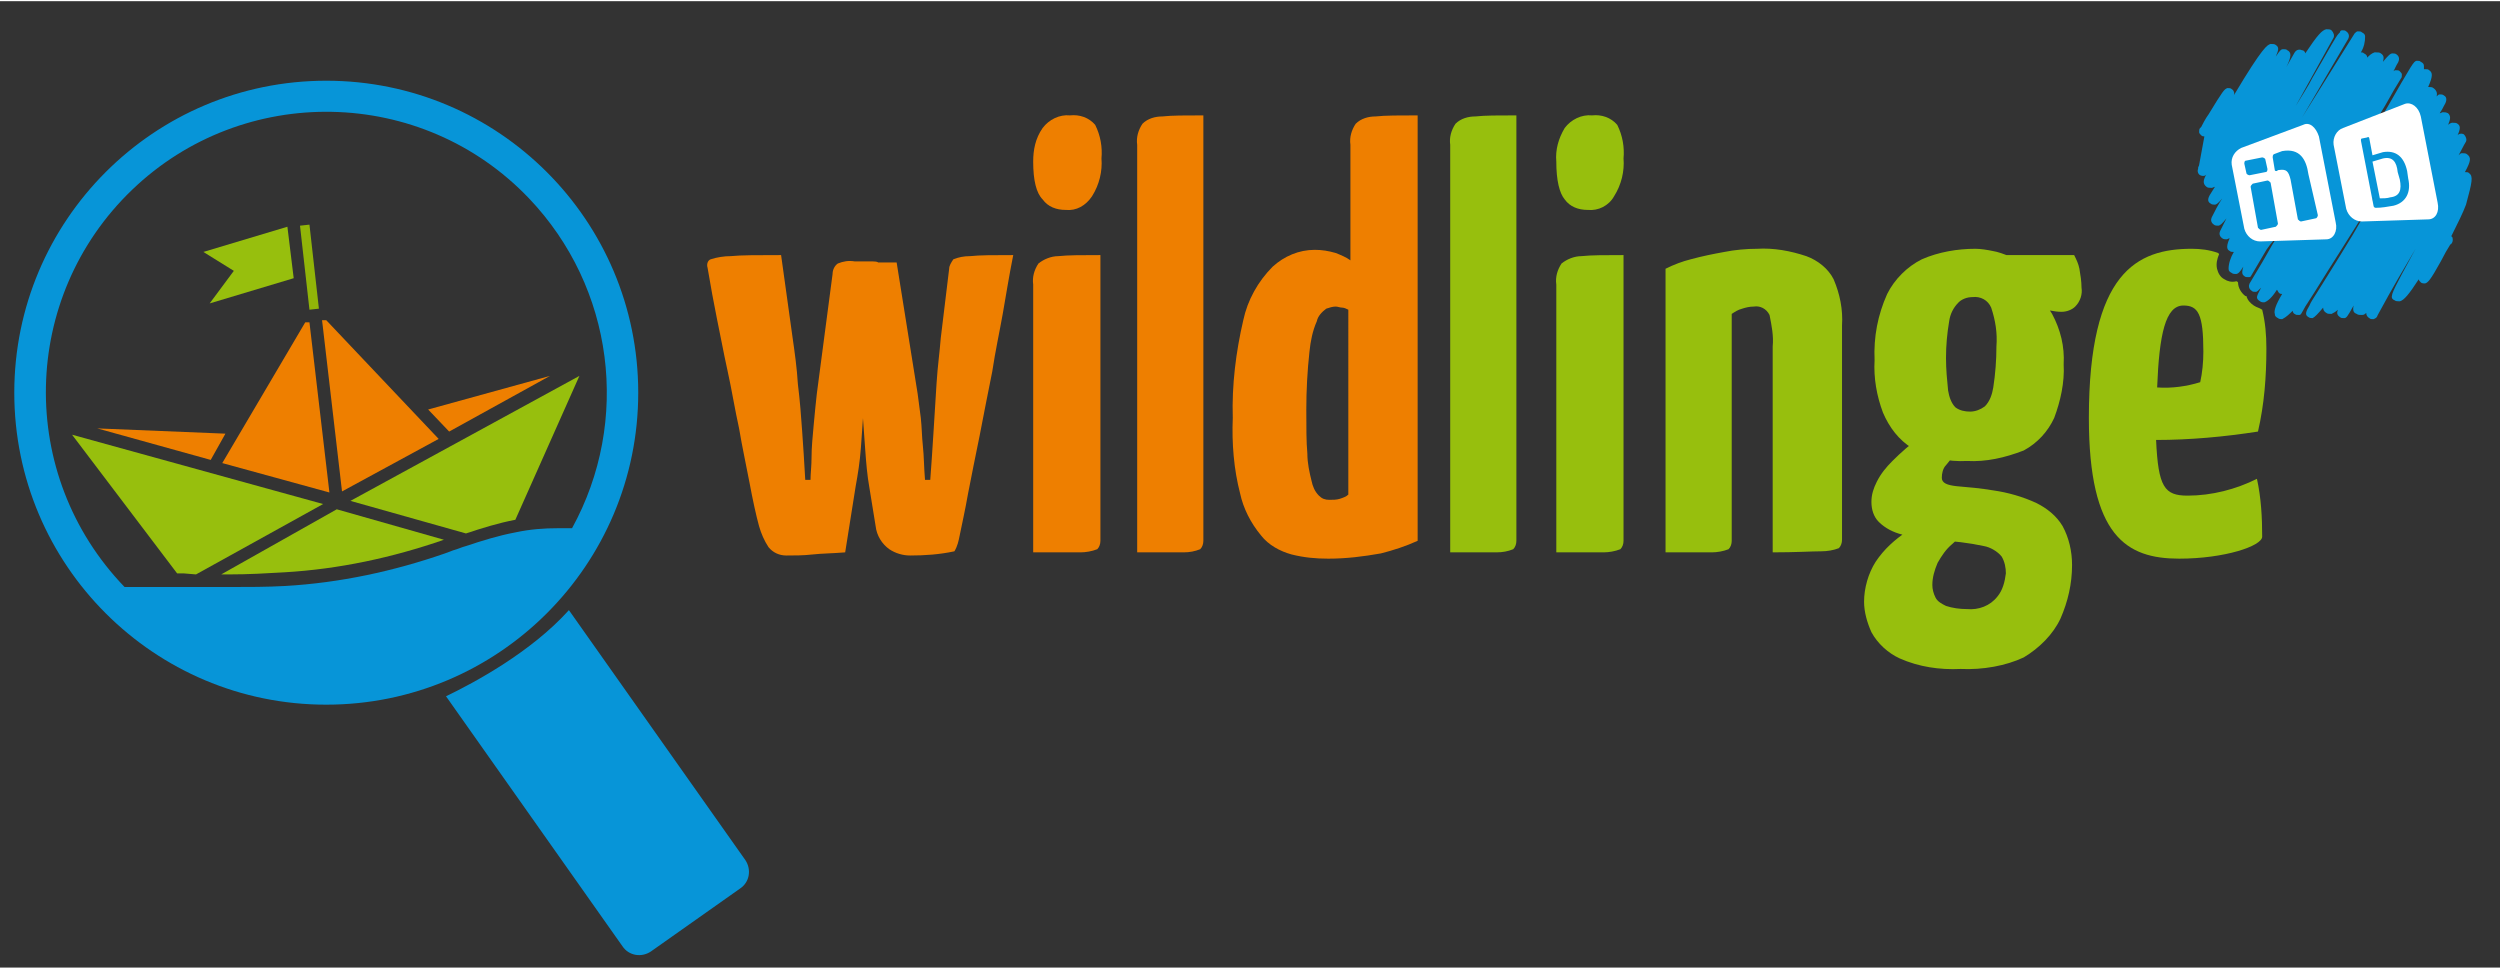<?xml version="1.0" encoding="utf-8"?>
<svg xmlns="http://www.w3.org/2000/svg" xmlns:xlink="http://www.w3.org/1999/xlink" version="1.1" id="Ebene_1" x="0px" y="0px" viewBox="0 0 238 92" style="enable-background:new 0 0 238 92;" xml:space="preserve" width="240" height="93">
<rect x="0" y="0" width="238" height="92" fill="#333333" stroke="none"/>
<style type="text/css">
	.st0{fill:#97BF0D;}
	.st1{fill:#0795D8;}
	.st2{fill:#EE7F00;}
	.st3{fill:#91B508;}
	.st4{fill:#FFFFFF;}
</style>
<g id="Gruppe_66" transform="translate(-886.18 -772.5)">
	<g id="Gruppe_63">
		<g id="Gruppe_34" transform="translate(906.54 792.672)">
			<g>
				<g id="Gruppe_33" transform="translate(0 0)">
					<path id="Pfad_78" class="st0" d="M194.2,8.8c-0.3-0.2-0.6-0.5-0.7-0.9l-0.1,0c-0.4-0.3-0.7-0.8-0.7-1.3l-0.1-0.1h0l-0.1,0       c-0.4,0.1-0.8,0-1.1-0.2c-0.4-0.2-0.6-0.6-0.7-1c-0.1-0.5,0-0.9,0.2-1.4c0,0-0.1-0.1-0.1-0.1c-0.8-0.3-1.7-0.4-2.5-0.4       c-5.2,0-9.8,2.2-9.8,16.1c0,11.3,3.6,13.4,8.6,13.4c4.3,0,7.9-1.2,7.9-2.1c0-1.8-0.1-3.7-0.5-5.5c-2,1-4.3,1.6-6.6,1.6       c-2.2,0-2.8-0.8-3-5.3c3.2,0,6.5-0.3,9.7-0.8c0.6-2.6,0.8-5.2,0.8-7.9c0-1.3-0.1-2.5-0.4-3.7C194.7,9,194.5,9,194.2,8.8        M189.1,16.1c-1.3,0.4-2.7,0.6-4.1,0.5c0.2-5.1,0.8-7.8,2.5-7.8c1.4,0,1.9,0.8,1.9,4.4C189.4,14.2,189.3,15.2,189.1,16.1"/>
					<path id="Pfad_79" class="st1" d="M214.7-3.8c-0.1-0.1-0.2-0.1-0.4-0.1l0,0l0,0c0.6-1.1,0.6-1.4,0.2-1.7       c-0.1-0.1-0.3-0.1-0.5-0.1c-0.1,0-0.2,0.1-0.3,0.2c0.4-0.8,0.7-1.3,0.7-1.3c0.1-0.2,0-0.5-0.2-0.7c-0.2-0.1-0.5-0.1-0.7,0.2       c0,0,0,0,0,0.1c0.4-0.8,0.4-1.1,0.1-1.3c-0.1-0.1-0.3-0.1-0.5-0.1c-0.1,0-0.3,0.1-0.4,0.2c0.2-0.5,0.3-0.8,0-1.1       c-0.2-0.1-0.3-0.1-0.5-0.1c-0.1,0-0.2,0.1-0.3,0.1c0.2-0.3,0.3-0.5,0.4-0.7c0.2-0.3,0.4-0.8,0-1c-0.1-0.1-0.3-0.1-0.4-0.1l0,0       c-0.1,0-0.2,0.1-0.3,0.2c0.1-0.3,0-0.6-0.3-0.8c-0.1-0.1-0.3-0.1-0.4-0.1l0,0c0,0-0.1,0-0.1,0c0.5-1.1,0.4-1.4,0.1-1.6       c-0.1-0.1-0.2-0.1-0.4-0.1l0,0c0,0-0.1,0-0.1,0c0-0.1,0-0.2,0-0.3c0-0.2-0.1-0.3-0.3-0.4c-0.1-0.1-0.2-0.1-0.4-0.1h0       c-0.3,0.1-0.3,0.1-3,4.8c-0.3,0.6-0.7,1.2-1.2,1.7c0,0,0.3-0.6,0.4-0.9c0.1-0.2,0.2-0.3,0.3-0.5c0.7-1.1,1.3-2.3,1.7-2.9       l0.3-0.5c0.1-0.1,0.1-0.2,0.1-0.4c0-0.1-0.1-0.2-0.2-0.3c-0.1-0.1-0.2-0.1-0.4-0.1h0c-0.1,0-0.2,0.1-0.2,0.1l0,0l0,0       c0.1-0.2,0.2-0.4,0.3-0.6c0.2-0.3,0.4-0.7,0-1c-0.1-0.1-0.3-0.1-0.4-0.1l0,0c-0.2,0-0.4,0.2-0.9,0.8c0.1-0.4,0.1-0.6-0.2-0.8       c-0.1-0.1-0.3-0.1-0.5-0.1l-0.1,0c-0.3,0.1-0.5,0.3-0.7,0.5c0-0.2-0.1-0.3-0.3-0.4c-0.1-0.1-0.2-0.1-0.3-0.1       c0.3-0.5,0.4-1,0.4-1.5c0-0.2-0.1-0.3-0.3-0.4c-0.1-0.1-0.2-0.1-0.4-0.1l0,0c-0.1,0-0.2,0.1-0.3,0.2l-5,8       c1.4-2.4,3-5.1,4.4-7.5c0.1-0.2,0.1-0.5-0.2-0.7c-0.1-0.1-0.2-0.1-0.4-0.1l0,0c-0.1,0-0.2,0.1-0.2,0.2h0l-0.1,0.1       c-0.3,0.3-0.8,1.3-2.5,4.2c-0.4,0.8-1,1.7-1.6,2.7l3.6-6.5c0.1-0.2,0-0.5-0.2-0.7c-0.1-0.1-0.3-0.1-0.5-0.1       c-0.4,0.1-0.8,0.5-2,2.3c0-0.1-0.1-0.3-0.3-0.3c-0.2-0.1-0.5-0.1-0.7,0.2c0,0,0,0,0,0c-0.3,0.5-0.5,0.9-0.8,1.4       c0.5-1,0.5-1.4,0.1-1.6c-0.1-0.1-0.2-0.1-0.4-0.1l0,0c-0.2,0-0.3,0.1-0.7,0.7c0.3-0.7,0.3-0.9,0-1.1c-0.1-0.1-0.3-0.1-0.5-0.1       c-0.3,0.1-0.7,0.2-3.5,4.9c0.1-0.2,0-0.5-0.2-0.6c-0.1-0.1-0.2-0.1-0.4-0.1l0,0c-0.3,0.1-0.4,0.2-1.8,2.5       c-0.3,0.4-0.6,1-0.7,1.2c0,0-0.1,0.1-0.1,0.1c-0.1,0.1-0.1,0.2-0.1,0.4c0,0.1,0.1,0.2,0.2,0.3c0.1,0.1,0.2,0.1,0.3,0.1L189-4.6       c0,0.1-0.1,0.2-0.1,0.3l0,0.1l0,0c-0.1,0.2,0,0.5,0.2,0.6c0.2,0.1,0.5,0.1,0.6-0.1c-0.3,0.5-0.4,0.9,0,1.2       c0.1,0.1,0.3,0.1,0.5,0.1c0.1,0,0.2-0.1,0.3-0.1L190-1.7c-0.1,0.2-0.3,0.6,0.1,0.8c0.1,0.1,0.3,0.1,0.4,0.1       c0.1,0,0.3-0.1,0.7-0.6c-0.4,0.6-0.7,1.2-1,1.8c-0.1,0.2-0.1,0.5,0.2,0.7c0.1,0.1,0.3,0.1,0.4,0.1l0,0c0.2,0,0.4-0.2,0.8-0.7       l-0.6,1.2c-0.1,0.2-0.1,0.5,0.2,0.7c0.1,0.1,0.3,0.1,0.4,0.1l0,0c0.1,0,0.2-0.1,0.3-0.1c-0.4,0.9-0.2,1.1,0,1.2       c0.1,0.1,0.2,0.1,0.4,0.1l0,0c-0.3,0.5-0.5,1.1-0.5,1.6c0,0.2,0.1,0.3,0.3,0.4c0.1,0.1,0.3,0.1,0.4,0.1l0,0       c0.2,0,0.4-0.2,0.7-0.7c-0.1,0.4-0.2,0.7,0.1,0.9c0.1,0.1,0.2,0.1,0.4,0.1l0,0c0.3-0.1-0.2,0.6,1.7-2.6       c0.6-0.9,0.7-0.8,1.3-1.7c-1.6,2.6-0.6,1.1-2.9,4.9c-0.1,0.2-0.1,0.5,0.2,0.7c0.1,0.1,0.2,0.1,0.4,0.1h0c0.1,0,0.2-0.1,0.5-0.4       c-0.4,0.8-0.6,1-0.1,1.3c0.1,0.1,0.3,0.1,0.4,0.1l0,0c0.3-0.1,0.7-0.4,1.2-1.2c0.1,0.1,0.1,0.2,0.2,0.3       c0.1,0.1,0.2,0.1,0.3,0.1c-0.6,1-0.8,1.6-0.7,1.9c0,0.2,0.1,0.3,0.3,0.4c0.1,0.1,0.3,0.1,0.4,0.1l0,0c0.4-0.2,0.7-0.5,1-0.8       c0,0.1,0.1,0.3,0.2,0.3c0.1,0.1,0.2,0.1,0.4,0.1l0,0c0.2,0,0.2-0.1,0.6-0.8l0.9-1.4c1.6-2.6,3-4.7,5.7-9.1       c-1.7,3.1-2,3.6-5.5,9.2c-0.3,0.5-0.6,0.9-0.7,1.2c-0.3,0.5-0.5,0.9-0.1,1.1c0.1,0.1,0.3,0.1,0.4,0.1l0,0c0.2-0.1,0.5-0.4,1-1       c0,0.2,0.1,0.4,0.3,0.5c0.1,0.1,0.3,0.1,0.5,0.1c0.2-0.1,0.4-0.2,0.6-0.4c-0.1,0.3-0.1,0.5,0.2,0.7c0.1,0.1,0.2,0.1,0.4,0.1       l0,0c0.2,0,0.3-0.1,0.9-1.2c-0.1,0.5,0,0.7,0.3,0.8c0.1,0.1,0.3,0.1,0.5,0.1c0.2,0,0.3-0.1,0.4-0.2c0,0.2,0.1,0.4,0.3,0.5       c0.1,0.1,0.2,0.1,0.4,0.1l0,0c0.2-0.1,0.3-0.1,0.4-0.4c1.4-2.6,2.6-4.6,3.6-6.3c-0.5,0.9-0.9,1.7-1.3,2.4       c-1,1.9-1.2,2.3-0.7,2.5c0.1,0.1,0.3,0.1,0.5,0.1c0.4-0.1,0.9-0.7,1.8-2.1c0,0.1,0.1,0.2,0.2,0.3c0.1,0.1,0.3,0.1,0.4,0.1       c0.3-0.1,0.5-0.3,1.5-2.1c0.3-0.6,0.7-1.3,0.9-1.6c0.2-0.1,0.3-0.4,0.2-0.7c0,0-0.1-0.1-0.1-0.1c0.6-1.2,1.1-2.2,1.4-3       C215-3,215.1-3.5,214.7-3.8"/>
					<path id="Pfad_80" class="st2" d="M0.8,23.8L11,26.6L9.1,10.4l-0.4,0L0.8,23.8z"/>
					<path id="Pfad_81" class="st2" d="M10.3,10.2l1.9,16.3l9.2-5L10.7,10.2L10.3,10.2z"/>
					<path id="Pfad_82" class="st2" d="M20.4,18.7l2,2.1l9.6-5.3L20.4,18.7z"/>
					<path id="Pfad_83" class="st2" d="M1.1,21l-12.2-0.5l10.8,3L1.1,21z"/>
					<path id="Pfad_84" class="st3" d="M9.1,1.1L8.2,1.2l0.9,8L10,9.1L9.1,1.1z"/>
					<path id="Pfad_85" class="st0" d="M7.6,6.2l-8,2.4l2.3-3.1L-1,3.7l8-2.4L7.6,6.2z"/>
					<path id="Pfad_86" class="st0" d="M6.7,34.2c5.2-0.3,10.3-1.4,15.2-3.1l-10.2-2.9L0.7,34.4c0.2,0,0.5,0,0.7,0       C3.3,34.4,5,34.3,6.7,34.2"/>
					<path id="Pfad_87" class="st0" d="M-1.7,34.4l12.1-6.7l-23.9-6.6l10,13.2l0.6,0L-1.7,34.4"/>
					<path id="Pfad_88" class="st0" d="M34.8,15.5L13,27.4l11,3.1c1.5-0.5,3.1-1,4.7-1.3L34.8,15.5z"/>
					<path id="Pfad_89" class="st1" d="M40.4,17.1c0-16.4-13.3-29.7-29.7-29.7C-5.7-12.6-19,0.7-19,17.1c0,16.4,13.3,29.7,29.7,29.7       C27.1,46.8,40.4,33.5,40.4,17.1 M1.4,35.6c-0.2,0-0.5,0-0.7,0c-0.8,0-1.6,0-2.4,0l-1.2,0l-0.6,0c-1,0-2.1,0-3,0       c-0.7,0-1.4,0-2,0C-18.8,24.9-18.4,8-7.8-2.2S19.8-12.1,30-1.4c8.1,8.5,9.7,21.2,4.1,31.4c-0.4,0-0.9,0-1.3,0       c-1.4,0-2.7,0.1-4.1,0.4c-1.6,0.3-3.2,0.8-4.7,1.3c-0.4,0.1-0.8,0.3-1.2,0.4l-0.8,0.3c-4.9,1.7-10,2.8-15.2,3.1       C5,35.6,3.3,35.6,1.4,35.6"/>
					<path id="Pfad_90" class="st1" d="M22.1,46C22.1,46,22.2,46.1,22.1,46l16.8,23.8c0.6,0.9,1.8,1.1,2.7,0.5l8.5-6       c0.9-0.6,1.1-1.8,0.5-2.7L33.8,37.8C30.2,41.8,24.8,44.7,22.1,46"/>
					<path id="Pfad_91" class="st4" d="M198.9-8.4L193-6.2c-0.6,0.3-1,0.9-0.9,1.6l1.2,6.1c0.2,0.7,0.8,1.2,1.5,1.2l6.3-0.2       c0.7,0,1.1-0.8,0.9-1.6l-1.6-8.2C200.1-8.2,199.5-8.7,198.9-8.4 M196.5,1c0,0.1-0.1,0.2-0.2,0.3l-1.4,0.3       c-0.1,0-0.2-0.1-0.3-0.2l-0.7-3.9c0-0.1,0.1-0.2,0.2-0.3l1.4-0.3c0.1,0,0.2,0.1,0.3,0.2c0,0,0,0,0,0L196.5,1z M195.5-4.2       c0,0.1,0,0.3-0.2,0.3l-1.5,0.3c-0.1,0-0.3-0.1-0.3-0.2l-0.2-0.9c0-0.1,0-0.3,0.2-0.3l1.5-0.3c0.1,0,0.3,0.1,0.3,0.2L195.5-4.2z        M200.3,0.2c0,0.1-0.1,0.3-0.2,0.3c0,0,0,0,0,0l-1.4,0.3c-0.1,0-0.2-0.1-0.3-0.2l-0.7-3.8c-0.2-0.8-0.4-1-1.1-0.9       c-0.1,0-0.1,0-0.2,0.1c-0.1,0-0.2,0-0.2-0.1c0,0,0,0,0,0L196-5.3c0-0.1,0-0.2,0.1-0.3c0.3-0.1,0.5-0.2,0.8-0.3       c1.7-0.3,2.3,0.8,2.5,2.2L200.3,0.2z"/>
					<path id="Pfad_92" class="st4" d="M210.8,0.6l-6.3,0.2c-0.7,0-1.3-0.5-1.5-1.2l-1.2-6.1c-0.1-0.7,0.3-1.4,0.9-1.6l5.9-2.3       c0.6-0.2,1.3,0.3,1.5,1.2l1.6,8.2C211.9-0.1,211.5,0.6,210.8,0.6 M208.9-3.3L208.8-4c-0.3-1.4-1.1-2-2.3-1.8       c-0.3,0.1-0.7,0.2-1,0.3l-0.3-1.6c0-0.1-0.1-0.2-0.2-0.1l-0.5,0.1c-0.1,0-0.1,0.1-0.1,0.2c0,0,0,0,0,0l1.2,6.2       c0,0.1,0.1,0.2,0.2,0.2c0.6,0,1.1-0.1,1.7-0.2C208.7-1,209.2-2,208.9-3.3 M208.1-3.2c0.2,1,0,1.6-0.9,1.7       c-0.3,0.1-0.7,0.1-1,0.1l-0.7-3.5c0.3-0.1,0.7-0.2,1-0.3c0.9-0.2,1.3,0.3,1.4,1.3L208.1-3.2z"/>
					<path id="Pfad_93" class="st2" d="M54.5,32.6c-0.7,0-1.3-0.3-1.7-0.8c-0.4-0.6-0.7-1.3-0.9-2c-0.3-1.1-0.6-2.5-0.9-4.1       c-0.3-1.6-0.7-3.4-1-5.2c-0.4-1.8-0.7-3.7-1.1-5.5c-0.4-1.8-0.7-3.5-1-4.9C47.6,8.6,47.3,7,47,5.2c-0.1-0.3,0-0.7,0.3-0.8       c0.6-0.2,1.3-0.3,1.9-0.3C50.2,4,51.8,4,54,4l1.1,7.9c0.2,1.4,0.4,2.8,0.5,4.4c0.2,1.6,0.3,3,0.4,4.4c0.1,1.4,0.2,2.9,0.3,4.7       h0.5c0-0.6,0.1-1.3,0.1-2.2c0-0.9,0.1-1.9,0.2-3c0.1-1.1,0.2-2.1,0.3-3l1.5-11.4c0-0.4,0.2-0.8,0.5-1c0.5-0.2,1-0.3,1.6-0.2       h1.7c0.5,0,0.7,0.1,0.6,0.4c-0.2,0.3-0.3,0.6-0.6,0.9c-0.2,0.3-0.4,0.6-0.5,0.9v3.1c0,1.5-0.1,2.9-0.1,4.1       c-0.1,1.2-0.1,2.6-0.2,4c-0.1,1.5-0.2,2.9-0.3,4.3c-0.1,1.4-0.3,2.6-0.5,3.7l-1,6.3c-1.2,0.1-2.2,0.1-3.1,0.2       S55.3,32.6,54.5,32.6 M66.3,32.6c-0.7,0-1.4-0.2-2-0.6c-0.7-0.5-1.2-1.3-1.3-2.2l-0.6-3.7c-0.2-1.1-0.3-2.3-0.4-3.7       c-0.1-1.4-0.2-2.8-0.3-4.2c-0.1-1.4-0.1-2.8-0.2-4c0-1.2-0.1-2.6-0.1-4.1l-0.8-3.2c0-0.5,0.1-0.9,0.3-1.4       c0.2-0.6,0.5-0.8,0.9-0.8h3.2L67,17.2c0.1,0.8,0.2,1.5,0.3,2.3c0.1,0.9,0.1,1.8,0.2,2.7c0.1,0.9,0.1,2,0.2,3.2h0.5       c0.1-1.3,0.2-2.8,0.3-4.4s0.2-3.2,0.3-4.8c0.1-1.6,0.3-3,0.4-4.3L70,5.3c0-0.3,0.2-0.6,0.4-0.9c0.5-0.2,1-0.3,1.6-0.3       C72.9,4,74.3,4,76.1,4c-0.4,2-0.7,3.9-1,5.6s-0.7,3.5-1,5.5c-0.4,2-0.8,4-1.2,6.1c-0.4,2-0.8,3.9-1.1,5.5c-0.3,1.7-0.6,3-0.8,4       c-0.1,0.5-0.2,1-0.5,1.5C69.1,32.5,67.7,32.6,66.3,32.6"/>
					<path id="Pfad_94" class="st2" d="M81.1-0.3c-0.9,0-1.7-0.3-2.2-1C78.3-1.9,78-3.1,78-4.9C78-6,78.2-7.1,78.9-8.1       c0.6-0.8,1.6-1.3,2.6-1.2c0.9-0.1,1.8,0.2,2.4,0.9c0.5,1,0.7,2.1,0.6,3.2c0.1,1.2-0.2,2.5-0.9,3.6C83-0.7,82.1-0.2,81.1-0.3        M78,32.3V6.8c-0.1-0.7,0.1-1.4,0.5-2c0.5-0.4,1.2-0.7,1.9-0.7c0.9-0.1,2.3-0.1,4-0.1v27.2c0,0.3-0.1,0.6-0.3,0.8       c-0.5,0.2-1.1,0.3-1.6,0.3C81.7,32.3,80.2,32.3,78,32.3"/>
					<path id="Pfad_95" class="st2" d="M87.9,32.3V-6.5c-0.1-0.7,0.1-1.4,0.5-2c0.5-0.5,1.2-0.7,1.9-0.7c0.9-0.1,2.2-0.1,3.9-0.1       v40.5c0,0.3-0.1,0.6-0.3,0.8c-0.5,0.2-1,0.3-1.6,0.3C91.5,32.3,90,32.3,87.9,32.3"/>
					<path id="Pfad_96" class="st2" d="M106.1,32.9c-1.2,0-2.3-0.1-3.5-0.4c-1.1-0.3-2.2-0.9-2.9-1.8c-1-1.2-1.7-2.6-2-4       c-0.6-2.3-0.8-4.8-0.7-7.2c-0.1-3.1,0.3-6.3,1-9.3c0.4-1.9,1.4-3.7,2.8-5.1c1.1-1,2.5-1.6,4-1.6c0.7,0,1.3,0.1,2,0.3       c0.5,0.2,1,0.4,1.4,0.7v-11c-0.1-0.7,0.1-1.4,0.5-2c0.5-0.5,1.2-0.7,1.9-0.7c0.9-0.1,2.3-0.1,4-0.1v40.5       c-1.1,0.5-2.3,0.9-3.5,1.2C109.4,32.7,107.8,32.9,106.1,32.9 M106.2,27.3c0.3,0,0.7,0,1-0.1c0.3-0.1,0.6-0.2,0.8-0.4V9.2       c-0.2-0.1-0.4-0.2-0.6-0.2c-0.2,0-0.4-0.1-0.6-0.1c-0.3,0-0.6,0.1-0.9,0.2c-0.4,0.3-0.8,0.7-0.9,1.2c-0.4,0.9-0.6,1.9-0.7,2.9       c-0.2,1.8-0.3,3.7-0.3,5.5c0,1.7,0,3.1,0.1,4.2c0,0.9,0.2,1.8,0.4,2.6c0.1,0.5,0.3,1,0.7,1.4C105.5,27.2,105.8,27.3,106.2,27.3       "/>
					<path id="Pfad_97" class="st0" d="M117.7,32.3V-6.5c-0.1-0.7,0.1-1.4,0.5-2c0.5-0.5,1.2-0.7,1.9-0.7c0.9-0.1,2.2-0.1,3.9-0.1       v40.5c0,0.3-0.1,0.6-0.3,0.8c-0.5,0.2-1,0.3-1.6,0.3C121.3,32.3,119.8,32.3,117.7,32.3"/>
					<path id="Pfad_98" class="st0" d="M130.8-0.3c-0.9,0-1.7-0.3-2.2-1c-0.5-0.6-0.8-1.8-0.8-3.6c-0.1-1.1,0.2-2.2,0.8-3.2       c0.6-0.8,1.6-1.3,2.6-1.2c0.9-0.1,1.8,0.2,2.4,0.9c0.5,1,0.7,2.1,0.6,3.2c0.1,1.2-0.2,2.5-0.9,3.6       C132.8-0.7,131.8-0.2,130.8-0.3 M127.8,32.3V6.8c-0.1-0.7,0.1-1.4,0.5-2c0.5-0.4,1.2-0.7,1.9-0.7c0.9-0.1,2.3-0.1,4-0.1v27.2       c0,0.3-0.1,0.6-0.3,0.8c-0.5,0.2-1.1,0.3-1.6,0.3C131.5,32.3,129.9,32.3,127.8,32.3"/>
					<path id="Pfad_99" class="st0" d="M138.2,32.3v-27c0.8-0.4,1.6-0.7,2.4-0.9c1.1-0.3,2.1-0.5,3.2-0.7c1-0.2,2.1-0.3,3.1-0.3       c1.6-0.1,3.2,0.2,4.7,0.7c1.1,0.4,2.1,1.2,2.6,2.2c0.6,1.4,0.9,2.9,0.8,4.4v20.4c0,0.3-0.1,0.6-0.3,0.8       c-0.5,0.2-1.1,0.3-1.7,0.3c-0.9,0-2.4,0.1-4.6,0.1V12.7c0.1-1-0.1-2-0.3-3c-0.3-0.6-0.9-0.9-1.5-0.8c-0.4,0-0.8,0.1-1.1,0.2       c-0.4,0.1-0.7,0.3-1,0.5v21.6c0,0.3-0.1,0.6-0.3,0.8c-0.5,0.2-1.1,0.3-1.6,0.3C141.8,32.3,140.3,32.3,138.2,32.3"/>
					<path id="Pfad_100" class="st0" d="M166.3,43.4c-2,0.1-4-0.2-5.8-1c-1.1-0.5-2.1-1.4-2.7-2.5c-0.4-0.9-0.7-1.9-0.7-2.9       c0-1.3,0.4-2.7,1.1-3.8c0.8-1.2,1.8-2.1,3-2.9c1.3-0.8,2.7-1.4,4.1-1.8l2,1.8c-0.7,0.3-1.3,0.7-1.8,1.2c-0.6,0.5-1,1.1-1.4,1.8       c-0.3,0.7-0.5,1.4-0.5,2.1c0,0.4,0.1,0.8,0.3,1.2c0.2,0.4,0.6,0.6,1,0.8c0.6,0.2,1.3,0.3,2,0.3c1.1,0.1,2.2-0.3,2.9-1.2       c0.5-0.6,0.7-1.4,0.8-2.2c0-0.5-0.1-1.1-0.4-1.6c-0.4-0.5-1.1-0.9-1.7-1c-1.4-0.3-2.9-0.5-4.4-0.5c-1.2-0.1-2.3-0.3-3.4-0.6       c-0.8-0.2-1.6-0.6-2.2-1.2c-0.5-0.5-0.7-1.2-0.7-1.9c0-0.7,0.2-1.3,0.5-1.9c0.4-0.8,0.9-1.4,1.5-2c0.8-0.8,1.7-1.6,2.7-2.3       l3.7,1.2c-0.5,0.5-0.9,1-1.3,1.5c-0.3,0.3-0.4,0.8-0.4,1.2c0,0.5,0.5,0.7,1.4,0.8c1.2,0.1,2.3,0.2,3.5,0.4       c1.4,0.2,2.8,0.6,4.1,1.2c1,0.5,1.9,1.2,2.5,2.2c0.6,1.1,0.9,2.4,0.9,3.7c0,1.8-0.4,3.5-1.1,5.1c-0.7,1.5-2,2.8-3.5,3.7       C170.6,43.1,168.4,43.5,166.3,43.4 M166.9,23.6c-1.8,0.1-3.6-0.3-5.2-1.2c-1.3-0.8-2.2-2-2.8-3.4c-0.6-1.6-0.9-3.3-0.8-5       c-0.1-2.2,0.3-4.3,1.2-6.3c0.7-1.4,1.9-2.6,3.3-3.3c1.6-0.7,3.4-1,5.1-1c0.5,0,1.1,0.1,1.6,0.2c0.6,0.1,1.1,0.3,1.6,0.5       l1.2,2.8c1.2,0.6,2.2,1.5,2.9,2.7c0.8,1.5,1.2,3.1,1.1,4.8c0.1,1.7-0.3,3.5-0.9,5.1c-0.6,1.3-1.6,2.4-2.9,3.1       C170.5,23.3,168.7,23.7,166.9,23.6 M167.2,18.9c0.5,0,1-0.2,1.4-0.5c0.5-0.5,0.7-1.2,0.8-1.8c0.2-1.3,0.3-2.6,0.3-3.9       c0.1-1.3-0.1-2.5-0.5-3.7c-0.3-0.7-1-1.1-1.8-1c-0.5,0-1,0.2-1.3,0.5c-0.5,0.5-0.8,1.1-0.9,1.8c-0.2,1.2-0.3,2.3-0.3,3.5       c0,1.1,0.1,2.1,0.2,3.1c0.1,0.6,0.3,1.2,0.7,1.6C166.2,18.8,166.7,18.9,167.2,18.9 M175.9,9.4c-0.7,0-1.5-0.2-2.2-0.4       c-0.9-0.3-1.8-0.6-2.7-1s-1.9-0.8-3.1-1.4l0.3-2.6h8.9c0.2,0.4,0.4,0.8,0.5,1.3c0.1,0.6,0.2,1.2,0.2,1.8       c0.1,0.6-0.1,1.3-0.6,1.8C176.9,9.2,176.4,9.4,175.9,9.4"/>
				</g>
			</g>
		</g>
	</g>
</g>
</svg>
